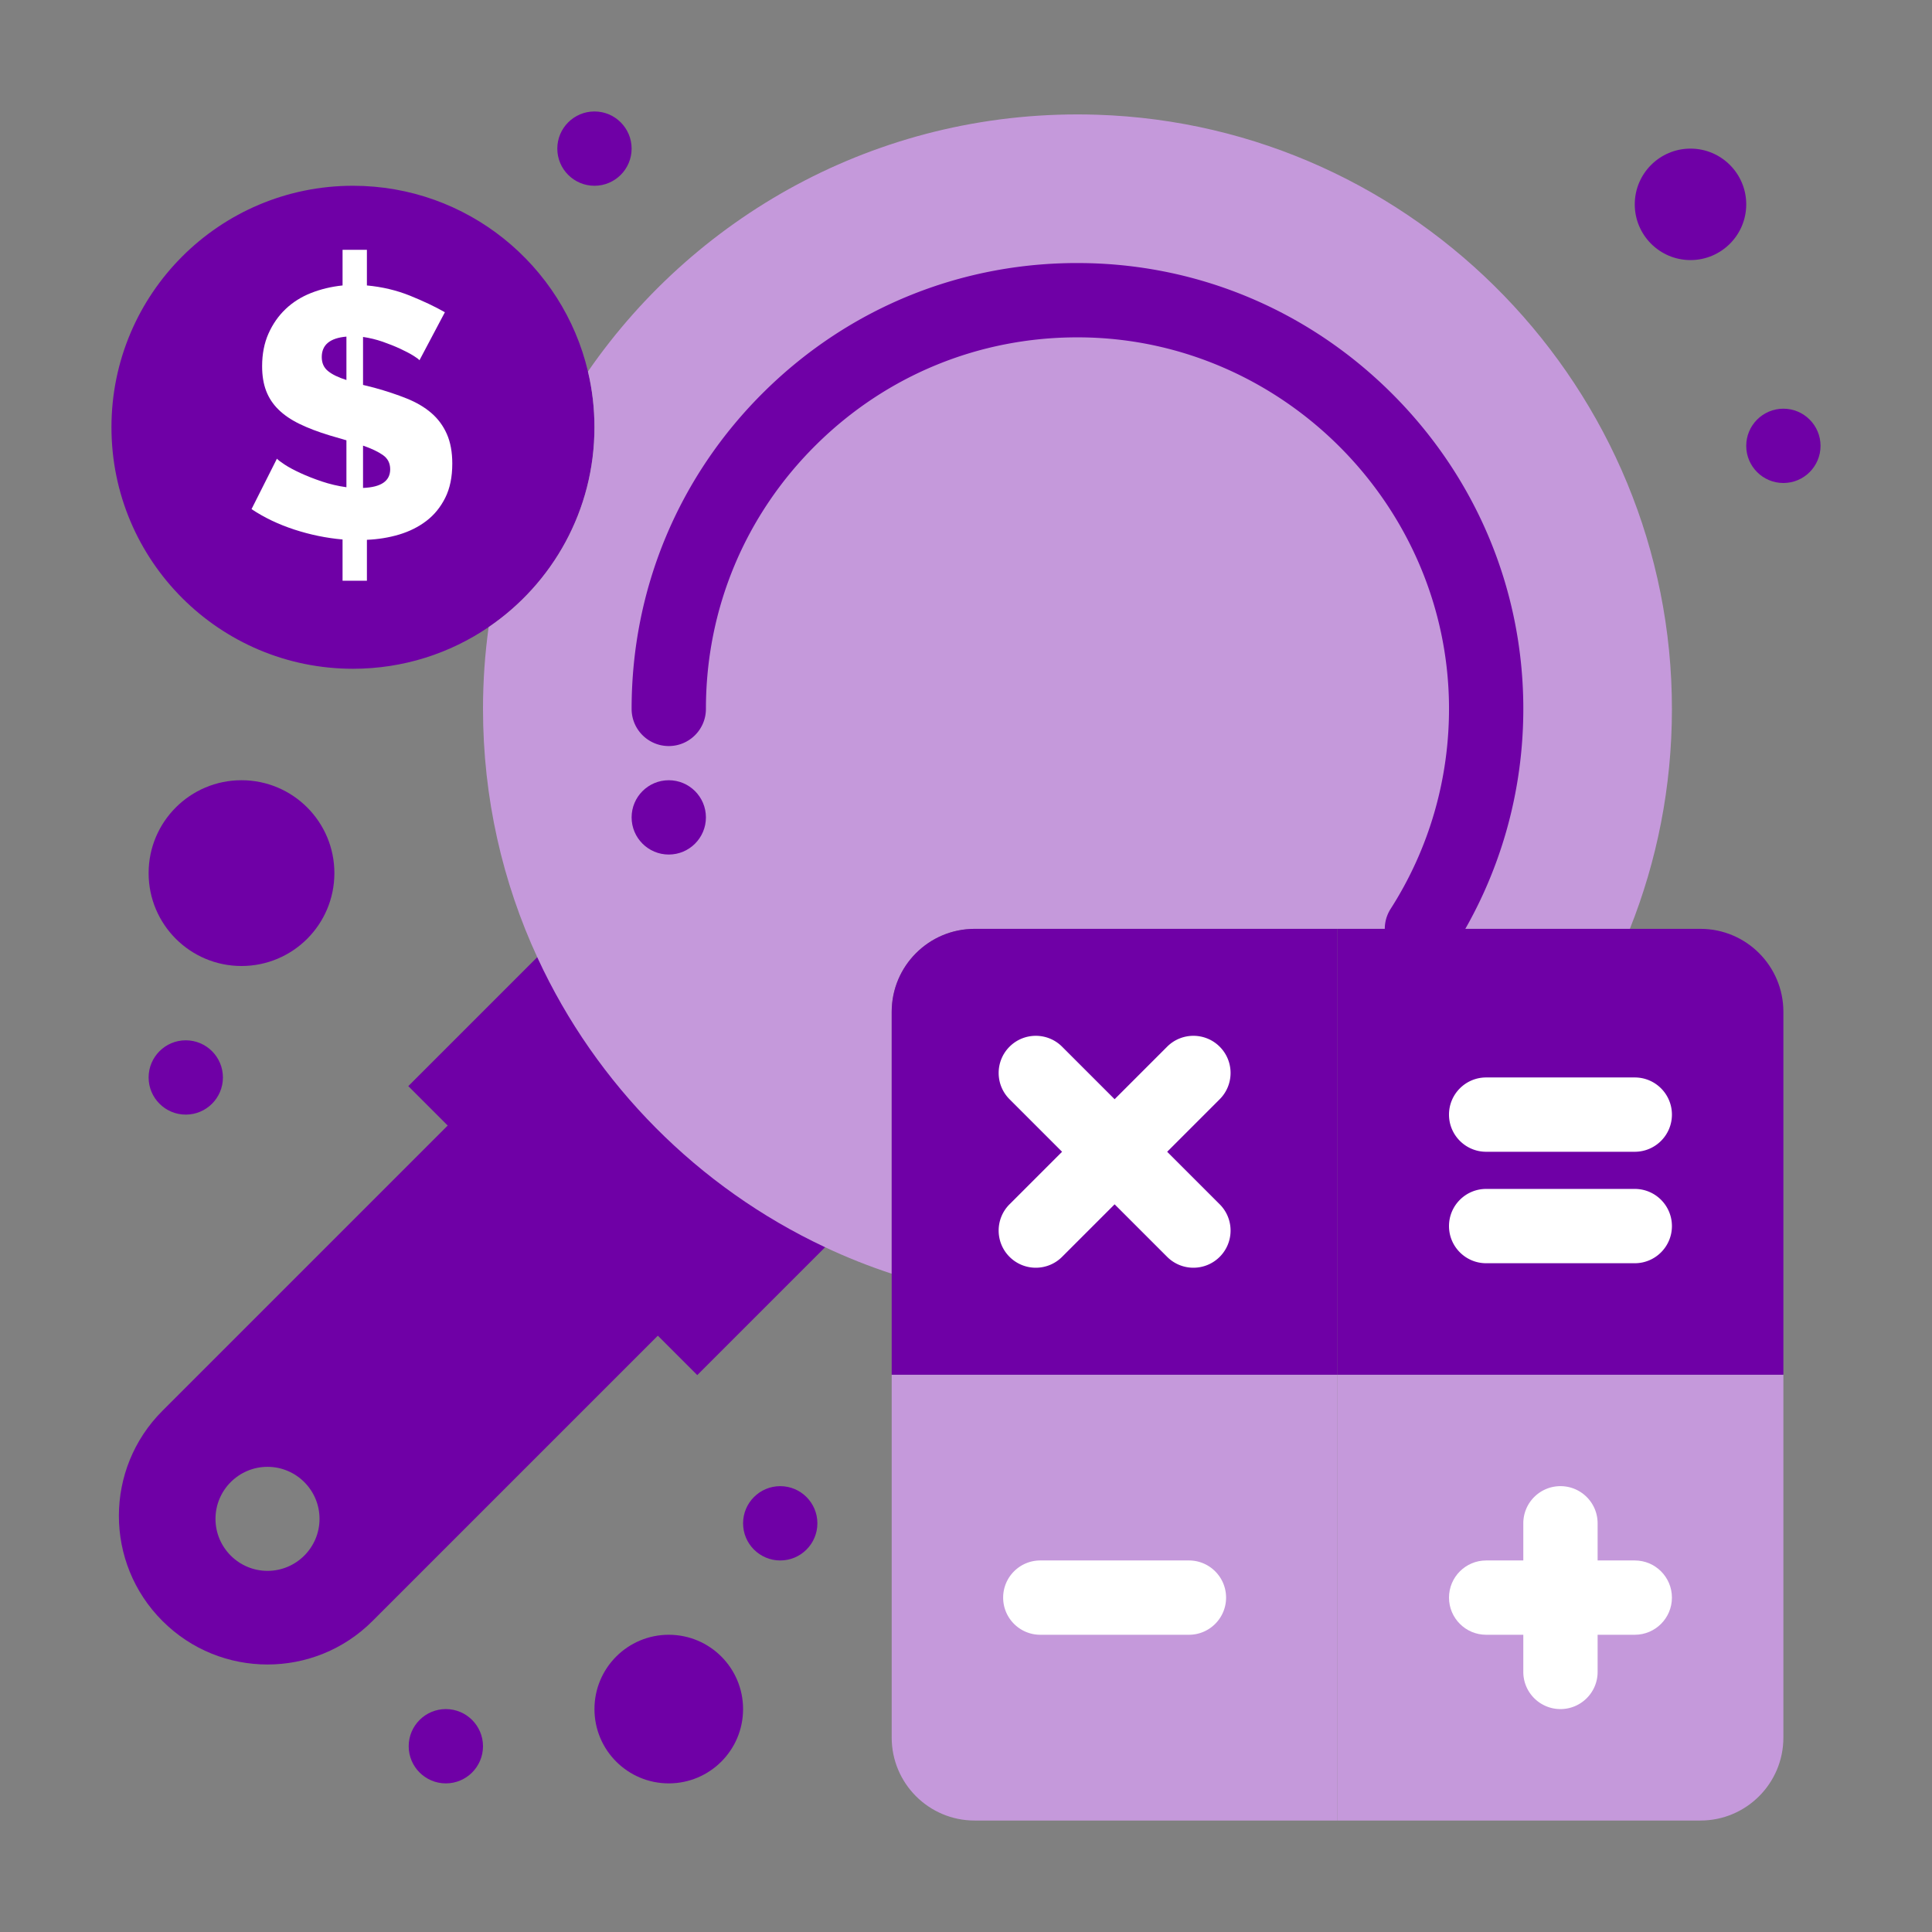 <svg xmlns="http://www.w3.org/2000/svg" version="1.1" xmlns:xlink="http://www.w3.org/1999/xlink" width="512" height="512" x="0" y="0" viewBox="0 0 520 520" style="enable-background:new 0 0 512 512" xml:space="preserve" class=""><rect x="0" y="0" width="520" height="520" fill="#808080" stroke="none"/><g><path fill="#6f00a6" d="m177.06 359.5-56.56-56.56-10.61-10.61 35.15-35.15.67-.31c15.78 34.14 43.24 61.77 77.26 77.77l-.15.32-35.15 35.15z" opacity="1" data-original="#3c3b3d" class=""></path><path fill="#6f00a6" d="m121.5 301.94-77.78 77.78c-15.63 15.62-15.63 40.94 0 56.561C51.53 444.1 61.76 448 72 448s20.47-3.9 28.28-11.72l77.78-77.78zM72 422.8c-7.72 0-14-6.28-14-14s6.28-14 14-14 14 6.28 14 14-6.28 14-14 14z" opacity="1" data-original="#2d2c2e" class=""></path><path fill="#6f00a6" d="M180 440c11.05 0 20 8.95 20 20s-8.95 20-20 20-20-8.95-20-20 8.95-20 20-20zM65 210c13.81 0 25 11.19 25 25s-11.19 25-25 25-25-11.19-25-25 11.19-25 25-25zM455 40c8.28 0 15 6.72 15 15s-6.72 15-15 15-15-6.72-15-15 6.72-15 15-15z" opacity="1" data-original="#74829c" class=""></path><path fill="#6f00a6" d="M158.25 99.99C151.48 71.33 125.73 50 95 50c-35.9 0-65 29.1-65 65s29.1 65 65 65c13.54 0 26.11-4.14 36.52-11.22C148.71 157.08 160 137.36 160 115c0-5.17-.6-10.19-1.75-15.01z" opacity="1" data-original="#ffd24d" class=""></path><path fill="#c599db" d="M295.23 30.88c-56.791-1.81-107.19 25.98-136.98 69.11 1.15 4.82 1.75 9.84 1.75 15.01 0 22.36-11.29 42.08-28.48 53.78-1 7.2-1.52 14.54-1.52 22.02 0 23.95 5.26 46.67 14.71 67.07 15.78 34.14 43.24 61.77 77.26 77.77 5.83 2.75 11.84 5.15 18.03 7.181v-70.49C240 260 250 250 262.33 250h176.35c7.28-18.26 11.301-38.17 11.32-59.02.1-86.07-68.75-157.36-154.77-160.1z" opacity="1" data-original="#d8f2f1" class=""></path><path fill="#6f00a6" d="M480 110c5.52 0 10 4.48 10 10s-4.48 10-10 10-10-4.48-10-10 4.48-10 10-10zM210 400c5.52 0 10 4.48 10 10s-4.48 10-10 10-10-4.48-10-10 4.48-10 10-10z" opacity="1" data-original="#74829c" class=""></path><path fill="#6f00a6" d="M180 210c5.52 0 10 4.48 10 10s-4.48 10-10 10-10-4.48-10-10 4.48-10 10-10z" opacity="1" data-original="#b2dbd8" class=""></path><path fill="#6f00a6" d="M160 30c5.52 0 10 4.48 10 10s-4.48 10-10 10-10-4.48-10-10 4.48-10 10-10zM120 460c5.52 0 10 4.48 10 10s-4.48 10-10 10-10-4.48-10-10 4.48-10 10-10z" opacity="1" data-original="#74829c" class=""></path><path fill="#ffffff" d="M93.24 102.28V90.6c-4.43.38-6.64 2.21-6.64 5.5 0 1.59.55 2.84 1.66 3.75 1.11.92 2.77 1.73 4.98 2.43zm4.47 17.66v11.39c4.87-.19 7.31-1.86 7.31-5.03 0-1.65-.67-2.93-2-3.85-1.32-.91-3.1-1.75-5.31-2.51zm-4.47-1.43-4.55-1.33c-3.11-.95-5.8-1.97-8.07-3.08-2.28-1.11-4.17-2.39-5.65-3.85-1.49-1.45-2.6-3.13-3.33-5.03s-1.09-4.11-1.09-6.65c0-3.29.57-6.22 1.71-8.78s2.67-4.76 4.6-6.6 4.21-3.28 6.84-4.32 5.46-1.72 8.5-2.04v-9.59h6.55v9.59c4.12.38 7.98 1.3 11.59 2.75 3.6 1.46 6.74 2.94 9.4 4.46l-6.84 12.92c-.19-.25-.74-.67-1.66-1.24s-2.09-1.18-3.52-1.85c-1.42-.66-3-1.29-4.74-1.9-1.74-.6-3.5-1.02-5.27-1.28v12.91l3.04.76c3.22.89 6.14 1.86 8.73 2.9 2.6 1.05 4.8 2.34 6.6 3.89 1.81 1.56 3.2 3.44 4.18 5.65.98 2.22 1.47 4.88 1.47 7.98 0 3.61-.63 6.68-1.9 9.21s-2.96 4.61-5.08 6.22c-2.12 1.62-4.56 2.83-7.31 3.66-2.75.82-5.65 1.29-8.69 1.42v11.02H92.2V145.2c-4.37-.38-8.69-1.27-12.96-2.66s-8.12-3.23-11.54-5.51l6.84-13.58c.25.32.93.84 2.04 1.57s2.52 1.49 4.23 2.28c1.7.79 3.63 1.55 5.79 2.28 2.15.72 4.37 1.25 6.64 1.56z" opacity="1" data-original="#ffffff" class=""></path><path fill="#6f00a6" d="M50 280c5.52 0 10 4.48 10 10s-4.48 10-10 10-10-4.48-10-10 4.48-10 10-10z" opacity="1" data-original="#74829c" class=""></path><path fill="#6f00a6" d="M382.71 260.001a9.953 9.953 0 0 1-5.382-1.579c-4.651-2.977-6.008-9.162-3.03-13.813 10.413-16.269 15.843-35.141 15.702-54.577-.407-53.932-44.605-98.444-98.524-99.223-.498-.007-.997-.011-1.493-.011-26.445 0-51.313 10.184-70.173 28.773C200.586 138.518 190 163.814 190 190.8c0 5.523-4.477 10-10 10s-10-4.477-10-10c0-32.383 12.703-62.737 35.77-85.472 23.058-22.727 53.598-35.005 85.995-34.517 31.414.454 60.995 13.072 83.293 35.531 22.295 22.456 34.704 52.125 34.942 83.542.169 23.319-6.353 45.97-18.858 65.507a9.993 9.993 0 0 1-8.432 4.61z" opacity="1" data-original="#b2dbd8" class=""></path><path fill="#c599db" d="M480 370v97.67C480 480 470 490 457.67 490H360V370z" opacity="1" data-original="#80af52" class=""></path><path fill="#c599db" d="M360 370v120h-97.67C250 490 240 480 240 467.67V370z" opacity="1" data-original="#65b2fe" class=""></path><path fill="#6f00a6" d="M480 272.33V370H360V250h97.67C470 250 480 260 480 272.33z" opacity="1" data-original="#ea7e23" class=""></path><path fill="#6f00a6" d="M360 250v120H240V272.33C240 260 250 250 262.33 250z" opacity="1" data-original="#f14742" class=""></path><g fill="#fff"><path d="M440 440h-40c-5.522 0-10-4.478-10-10s4.478-10 10-10h40c5.522 0 10 4.478 10 10s-4.478 10-10 10z" fill="#ffffff" opacity="1" data-original="#ffffff" class=""></path><path d="M420 460c-5.522 0-10-4.478-10-10v-40c0-5.522 4.478-10 10-10s10 4.478 10 10v40c0 5.522-4.478 10-10 10zM320 440h-40c-5.522 0-10-4.478-10-10s4.478-10 10-10h40c5.522 0 10 4.478 10 10s-4.478 10-10 10zM440 310h-40c-5.522 0-10-4.478-10-10s4.478-10 10-10h40c5.522 0 10 4.478 10 10s-4.478 10-10 10zM440 340h-40c-5.522 0-10-4.478-10-10s4.478-10 10-10h40c5.522 0 10 4.478 10 10s-4.478 10-10 10zM321.21 341.21a9.97 9.97 0 0 1-7.071-2.929l-42.42-42.42c-3.905-3.905-3.905-10.237 0-14.143 3.906-3.904 10.236-3.904 14.143 0l42.42 42.42c3.905 3.905 3.905 10.237 0 14.143a9.975 9.975 0 0 1-7.072 2.929z" fill="#ffffff" opacity="1" data-original="#ffffff" class=""></path><path d="M278.79 341.21a9.97 9.97 0 0 1-7.071-2.929c-3.905-3.905-3.905-10.237 0-14.143l42.42-42.42c3.906-3.904 10.236-3.904 14.143 0 3.905 3.905 3.905 10.237 0 14.143l-42.42 42.42a9.975 9.975 0 0 1-7.072 2.929z" fill="#ffffff" opacity="1" data-original="#ffffff" class=""></path></g></g></svg>